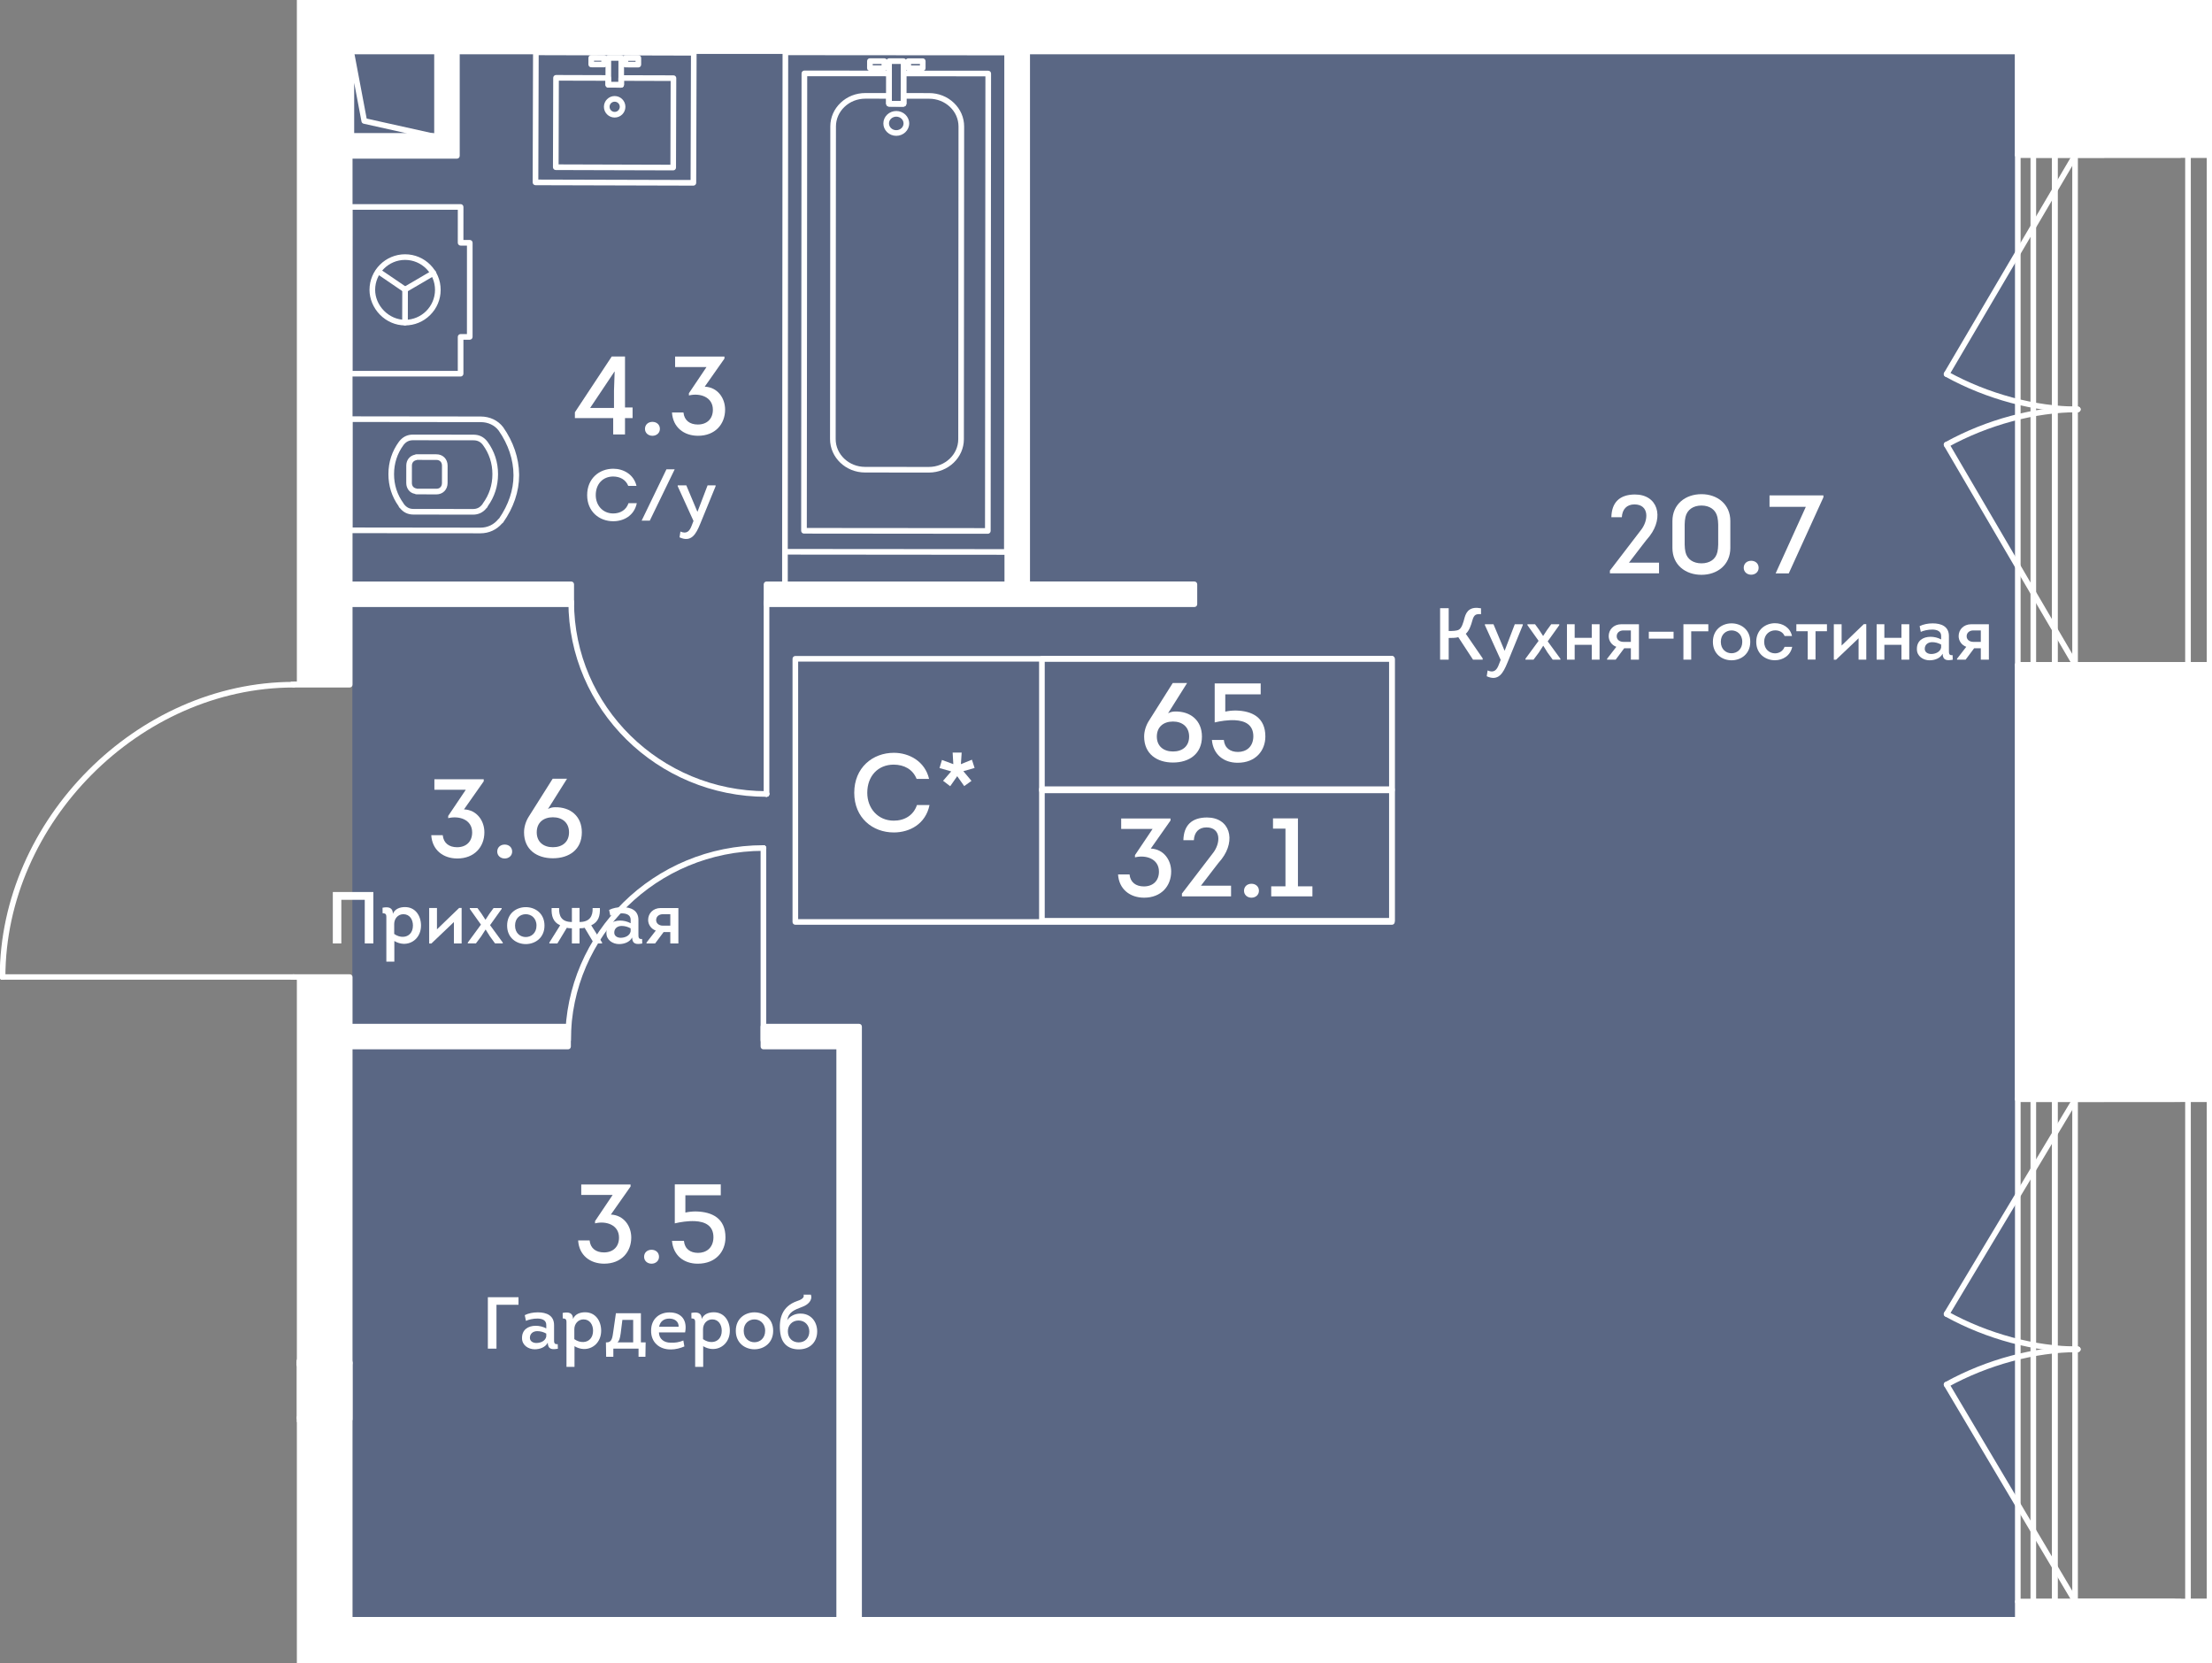 <?xml version="1.0" encoding="UTF-8"?><svg xmlns="http://www.w3.org/2000/svg" xmlns:xlink="http://www.w3.org/1999/xlink" viewBox="0 0 665.144 500"><rect x="0" y="0" width="665.144" height="500" fill="#808080" stroke="none"/><defs><clipPath id="clippath"><polygon points="89.263 0 89.263 204.914 0 204.914 0 294.509 89.263 294.509 89.263 500 665.144 500 665.144 0 89.263 0" fill="none"/></clipPath><clipPath id="clippath-1"><rect x="-1373.655" y="-718.497" width="2091.718" height="3618.991" fill="none"/></clipPath><clipPath id="clippath-2"><rect x="-1373.655" y="-718.497" width="2091.718" height="3618.991" fill="none"/></clipPath><clipPath id="clippath-3"><rect x="-1373.655" y="-718.497" width="2091.718" height="3618.991" fill="none"/></clipPath><clipPath id="clippath-5"><rect x="-1373.655" y="-718.497" width="2091.718" height="3618.991" fill="none"/></clipPath><clipPath id="clippath-6"><rect x="-1373.655" y="-718.497" width="2091.718" height="3618.991" fill="none"/></clipPath><clipPath id="clippath-7"><rect x="-1373.655" y="-718.497" width="2091.718" height="3618.991" fill="none"/></clipPath><clipPath id="clippath-8"><rect x="-1373.655" y="-718.497" width="2091.718" height="3618.991" fill="none"/></clipPath><clipPath id="clippath-9"><rect x="-1373.655" y="-718.497" width="2091.718" height="3618.991" fill="none"/></clipPath></defs><g id="Layer_1"><rect x="105.949" y="9.392" width="500.688" height="477.78" fill="#425788" opacity=".6"/></g><g id="_44"><g clip-path="url(#clippath)"><g clip-path="url(#clippath-1)"><g clip-path="url(#clippath-2)"><path d="m33.034,84.719c-.239,0-.419-.06-.598-.239s-.239-.359-.239-.598c0-.179.06-.419.239-.598.299-.299.897-.299,1.196,0,.179.179.239.419.239.598,0,.239-.06.419-.239.598s-.359.239-.598.239" fill="#fff"/><path d="m33.031,84.74c-.467,0-.849-.377-.849-.849V-2.567c0-.467.383-.849.849-.849s.849.383.849.849v86.458c0,.472-.383.849-.849.849" fill="#fff"/><path d="m33.031,84.74C-13.547,84.74-52.895,44.758-52.895-2.567c0-.467.377-.849.843-.849.472,0,.849.383.849.849,0,46.404,38.577,85.615,84.233,85.615.466,0,.849.377.849.843,0,.472-.383.849-.849.849" fill="#fff"/><path d="m.743,294.554c-.179,0-.419-.06-.598-.239-.12-.12-.239-.359-.239-.598,0-.179.12-.419.239-.598.359-.299.957-.299,1.256,0,.12.179.239.419.239.598,0,.239-.12.478-.239.598-.179.179-.418.239-.658.239" fill="#fff"/><path d="m88.29,294.574H.773c-.467,0-.849-.377-.849-.849,0-.466.383-.843.849-.843h87.516c.466,0,.849.377.849.843,0,.472-.383.849-.849.849" fill="#fff"/><path d="m.772,294.574c-.467,0-.849-.377-.849-.849,0-47.271,41.291-88.742,88.365-88.742.467,0,.849.383.849.849s-.383.843-.849.843c-46.165,0-86.667,40.681-86.667,87.05,0,.472-.383.849-.849.849" fill="#fff"/><path d="m57.733,413.58c-.467,0-.849-.377-.849-.849,0-46.404-38.415-85.609-83.886-85.609-.472,0-.849-.383-.849-.849s.377-.849.849-.849c46.386,0,85.585,39.982,85.585,87.307,0,.472-.383.849-.849.849" fill="#fff"/><path d="m229.536,255.804c-.18,0-.419-.119-.598-.299-.12-.119-.239-.359-.239-.598,0-.179.119-.418.239-.598.359-.299.897-.299,1.196,0,.179.18.299.419.299.598,0,.239-.12.478-.299.598-.119.179-.359.299-.598.299" fill="#fff"/><path d="m229.559,313.582c-.467,0-.849-.377-.849-.849v-57.802c0-.467.383-.849.849-.849s.849.383.849.849v57.802c0,.472-.383.849-.849.849" fill="#fff"/><path d="m170.814,313.582c-.467,0-.849-.377-.849-.849,0-32.339,26.736-58.651,59.596-58.651.467,0,.843.383.843.849s-.377.843-.843.843c-31.927,0-57.898,25.552-57.898,56.959,0,.472-.383.849-.849.849" fill="#fff"/><path d="m230.491,239.54c-.239,0-.419-.119-.598-.239-.179-.179-.239-.359-.239-.598s.06-.478.239-.598c.299-.359.897-.359,1.196,0,.179.12.239.359.239.598s-.06.419-.239.598c-.179.119-.359.239-.598.239" fill="#fff"/><path d="m230.491,239.531c-.467,0-.849-.377-.849-.849v-57.802c0-.467.383-.849.849-.849s.849.383.849.849v57.802c0,.472-.383.849-.849.849" fill="#fff"/><path d="m230.491,239.531c-32.848,0-59.572-26.312-59.572-58.651,0-.467.377-.849.843-.849s.849.383.849.849c0,31.407,25.965,56.959,57.88,56.959.466,0,.849.377.849.843,0,.472-.383.849-.849.849" fill="#fff"/></g><g clip-path="url(#clippath-3)"><path d="m202.433,51.214h-.006l-35.312-.102c-.467,0-.843-.383-.843-.849l.078-26.874c0-.227.096-.442.251-.598.161-.155.371-.245.598-.245h.006l15.709.048c.467,0,.849.383.843.849v1.202l2.189.006v-1.202c0-.467.383-.843.849-.843l15.715.042c.227,0,.443.09.598.245.162.161.245.377.245.604l-.078,26.874c0,.227-.09.442-.245.598-.161.162-.377.245-.598.245m-34.462-1.794l33.619.102.072-25.181-14.023-.042v1.208c0,.227-.096.443-.251.598-.162.155-.371.245-.598.245h-.006l-3.881-.012c-.467,0-.849-.383-.843-.849v-1.208l-14.017-.036-.072,25.175Z" fill="#fff"/><path d="m191.952,20.274h-.006l-3.881-.012c-.467,0-.843-.383-.843-.849l.006-1.985c0-.467.383-.843.849-.843l3.881.006c.227,0,.442.096.598.251.162.161.245.377.245.604l-.006,1.985c0,.221-.09.436-.245.598-.162.155-.377.245-.598.245m-3.032-1.704l2.189.006v-.287l-2.189-.006v.287Z" fill="#fff"/><path d="m181.662,20.241h-.006l-3.881-.012c-.467,0-.843-.383-.843-.849l.006-1.985c0-.227.09-.443.251-.598.162-.155.371-.245.598-.245l3.881.012c.467,0,.849.383.843.849l-.006,1.985c0,.221-.09.436-.245.598-.162.155-.377.245-.598.245m-3.032-1.704l2.189.006v-.287l-2.189-.006v.287Z" fill="#fff"/><path d="m184.833,35.332h-.018c-.861,0-1.669-.341-2.278-.951-.61-.616-.945-1.423-.939-2.284.006-.867.341-1.674.957-2.284.61-.604,1.411-.939,2.266-.939h.018c.861,0,1.674.341,2.284.957.604.61.939,1.423.933,2.284,0,.861-.341,1.674-.951,2.284-.61.598-1.417.933-2.272.933m-.006-4.76c-.407,0-.789.155-1.082.442-.287.287-.448.676-.448,1.082,0,.413.155.795.442,1.088.287.287.676.449,1.082.455h.006c.413,0,.795-.162,1.082-.443.287-.293.449-.676.455-1.088,0-.413-.162-.795-.443-1.088-.293-.287-.676-.448-1.088-.448h-.006Zm-2.38,1.525h.018-.018Z" fill="#fff"/><path d="m208.502,55.805h-.006l-47.481-.132c-.221,0-.436-.09-.598-.251-.155-.162-.245-.377-.245-.598l.114-39.091c0-.467.383-.843.849-.843l47.487.132c.221,0,.443.09.598.245.155.162.245.377.245.604l-.119,39.091c0,.467-.377.843-.843.843m-46.631-1.824l45.788.126.108-37.393-45.788-.126-.107,37.392Z" fill="#fff"/><path d="m186.79,26.353h-.006l-3.881-.012c-.467,0-.843-.383-.843-.849l.024-8.079c0-.227.09-.443.251-.604.161-.155.371-.245.598-.245l3.881.012c.467,0,.849.383.843.849l-.024,8.085c0,.221-.09.436-.245.598-.162.155-.377.245-.598.245m-3.032-1.704l2.189.006.018-6.386-2.189-.006-.018,6.386Z" fill="#fff"/><path d="m131.238,148.617h-.006l-5.992-.012c-.155,0-.431-.084-.562-.168-1.429-.227-2.524-1.555-2.518-3.247l.006-5.226c0-1.668,1.017-2.948,2.601-3.283.102-.054.269-.126.484-.126l5.998.012c.927,0,1.77.335,2.38.945.622.622.969,1.501.963,2.47l-.006,5.221c0,.957-.335,1.824-.945,2.446-.61.628-1.465.969-2.404.969m-5.687-1.632h.018-.018Zm-.149-.072l5.83.006h.006c.49,0,.897-.155,1.196-.454.299-.305.455-.748.46-1.262l.006-5.221c0-.526-.162-.969-.472-1.274-.293-.293-.7-.449-1.178-.449l-5.824-.012c-.048.024-.102.048-.162.06-.903.162-1.399.777-1.405,1.663l-.006,5.22c0,.885.496,1.495,1.327,1.645.054.012.143.042.221.078" fill="#fff"/><path d="m144.466,160.321h-.006l-39.354-.054c-.472,0-.849-.377-.849-.843l.042-33.422c0-.221.09-.443.251-.598.155-.161.371-.245.598-.245l39.354.048c2.817,0,5.262,1.178,6.811,3.229,3.062,4.377,4.706,9.221,4.784,14.065v.484c-.006,4.754-1.662,9.628-4.802,14.095-.084.12-.197.209-.323.275-1.651,1.914-3.947,2.966-6.506,2.966m-38.511-1.746l38.505.048h.006c2.135,0,4.048-.909,5.376-2.566.072-.084.15-.149.239-.203,2.829-4.108,4.317-8.551,4.323-12.869v-.149c-.006-4.598-1.549-9.233-4.461-13.401-1.208-1.597-3.163-2.53-5.34-2.536l-38.612-.048-.036,31.724Z" fill="#fff"/><path d="m142.2,154.708h-.012l-17.85-.024c-1.692,0-3.038-.646-4.102-1.973-.054-.036-.102-.072-.138-.108-.072-.072-.132-.155-.173-.251-.018-.042-.036-.108-.054-.179-2.051-2.858-3.08-6.106-3.074-9.652,0-3.606,1.076-6.889,3.187-9.771,1.1-1.423,2.47-2.105,4.204-2.105h.012l18.185.024c1.74,0,3.11.688,4.192,2.099,2.123,2.906,3.187,6.195,3.181,9.789-.006,3.552-1.046,6.799-3.104,9.652-.012.066-.036.138-.054.174-.036.084-.084.155-.143.221-.054.06-.114.108-.167.144-1.052,1.316-2.392,1.961-4.09,1.961m-20.768-3.211c.006.006.018.012.024.024.783,1.022,1.668,1.471,2.882,1.471l17.85.024h.012c1.214,0,2.093-.443,2.853-1.435.006-.012.012-.018.024-.03.024-.066.06-.138.114-.209,1.902-2.595,2.87-5.549,2.87-8.784.006-3.229-.951-6.183-2.84-8.773-.748-.981-1.627-1.423-2.841-1.423l-18.179-.024h-.012c-1.208,0-2.087.449-2.853,1.435-1.878,2.565-2.841,5.513-2.846,8.748-.006,3.241.951,6.195,2.84,8.784.036.048.072.114.102.191m-1.471.801c0,.006.006.012.012.018-.006-.006-.012-.012-.012-.018m1.058-1.071h0Z" fill="#fff"/><path d="m121.807,87.896c-.162,0-.329-.048-.478-.143l-7.995-5.448c-.389-.263-.49-.789-.227-1.172.263-.389.795-.49,1.178-.227l8.001,5.442c.389.263.484.795.221,1.178-.161.245-.43.371-.7.371" fill="#fff"/><path d="m121.787,97.826h0c-.472,0-.849-.377-.849-.849l.024-9.932c0-.467.377-.843.843-.843h.006c.466,0,.849.383.843.849l-.018,9.932c0,.467-.383.843-.849.843" fill="#fff"/><path d="m121.807,87.896c-.287,0-.574-.149-.73-.418-.239-.407-.102-.921.299-1.16l8.527-4.987c.395-.233.921-.102,1.154.299.239.407.102.921-.299,1.16l-8.521,4.987c-.138.084-.287.119-.43.119" fill="#fff"/><path d="m121.807,97.824h-.024c-2.822-.006-5.508-1.16-7.559-3.247-1.985-2.033-3.122-4.754-3.115-7.469.012-5.884,4.814-10.668,10.698-10.668h.024c5.896.012,10.686,4.82,10.674,10.716-.006,2.853-1.124,5.532-3.157,7.547-2.021,2.015-4.694,3.122-7.541,3.122m0-19.692c-4.957,0-8.988,4.024-9,8.982-.006,2.272.951,4.563,2.631,6.273,1.728,1.764,3.983,2.739,6.351,2.745h.018c4.957,0,8.988-4.024,9-8.982.012-4.957-4.019-9.006-8.982-9.018h-.018Z" fill="#fff"/><path d="m138.501,113.187l-33.398-.006c-.221,0-.436-.084-.598-.245-.162-.161-.245-.377-.245-.598l.006-50.13c0-.467.377-.843.843-.843h33.398c.227,0,.443.09.598.251.162.155.251.371.251.598l-.006,9.921h1.914c.221,0,.443.09.598.251.162.155.245.371.245.598l-.006,28.291c0,.467-.377.849-.843.849h-1.908v10.214c0,.227-.09.442-.251.598-.155.162-.371.251-.598.251m-32.549-1.698h31.706v-10.214c0-.467.377-.849.843-.849h1.908l.006-26.593h-1.908c-.227,0-.443-.09-.598-.251-.162-.155-.251-.371-.251-.598l.006-9.927h-31.706l-.006,48.431Z" fill="#fff"/><path d="m302.763,166.777h0l-66.73-.06c-.472,0-.849-.377-.849-.843l.132-150.138c0-.467.377-.843.843-.843l66.73.054c.227,0,.443.084.598.245.162.162.251.377.251.598l-.132,150.138c0,.227-.084.443-.245.598-.161.162-.377.251-.598.251m-65.881-1.752l65.032.054.126-148.44-65.032-.054-.126,148.44Z" fill="#fff"/><path d="m269.505,40.83c-1.07,0-2.063-.407-2.804-1.148-.694-.7-1.076-1.615-1.076-2.583,0-2.057,1.74-3.732,3.887-3.732,2.141.006,3.881,1.68,3.881,3.737-.006,2.057-1.746,3.726-3.887,3.726m0-5.765c-1.202,0-2.189.915-2.189,2.033,0,.514.209,1.011.586,1.387.418.419.987.652,1.603.652,1.202,0,2.189-.915,2.189-2.033,0-1.124-.981-2.039-2.189-2.039m3.038,2.039h.018-.018Z" fill="#fff"/><path d="m277.466,21.345h0l-4.354-.006c-.466,0-.843-.377-.843-.843v-2.111c0-.227.084-.442.245-.604.161-.155.377-.245.598-.245h4.354c.227,0,.442.09.604.251.155.155.245.371.245.598v2.111c0,.472-.383.849-.849.849m-3.504-1.698h2.655v-.412l-2.655-.006v.418Z" fill="#fff"/><path d="m265.93,21.336h0l-4.354-.006c-.227,0-.442-.084-.598-.245-.162-.161-.251-.377-.251-.598l.006-2.117c0-.472.377-.849.843-.849l4.354.006c.472,0,.849.383.849.849v2.111c0,.227-.09.442-.251.598-.155.162-.371.251-.598.251m-3.504-1.698h2.655v-.412l-2.655-.006v.418Z" fill="#fff"/><path d="m279.302,142.059h-.006l-19.178-.018c-5.813-.006-10.531-4.515-10.525-10.052l.078-93.986c0-2.691,1.106-5.221,3.11-7.116,1.985-1.884,4.616-2.918,7.421-2.918h.012l7.122.006c.467,0,.849.377.849.849v1.507h2.655l.006-1.507c0-.472.377-.849.843-.849l7.708.006c2.804.006,5.442,1.046,7.427,2.936,1.997,1.902,3.092,4.425,3.092,7.122l-.078,93.987c-.006,5.537-4.73,10.034-10.537,10.034m-28.016-10.07c0,4.605,3.959,8.354,8.832,8.36l19.178.018h.006c4.874,0,8.838-3.743,8.844-8.342l.078-93.987c0-2.224-.909-4.317-2.565-5.896-1.668-1.585-3.893-2.464-6.261-2.464l-6.859-.006-.006,1.513c0,.221-.09.436-.245.598-.162.162-.377.245-.598.245l-4.353-.006c-.472,0-.849-.377-.849-.843v-1.513l-6.273-.006h-.012c-2.368,0-4.587.873-6.255,2.458-1.662,1.573-2.577,3.666-2.577,5.884l-.084,93.986Z" fill="#fff"/><path d="m297.043,160.458h0l-55.285-.054c-.472,0-.849-.377-.849-.843l.12-137.502c0-.227.09-.443.251-.598.155-.161.371-.251.598-.251l25.462.024c.472,0,.849.383.849.849l-.006,8.246,2.655.006.012-8.252c0-.467.377-.843.843-.843l25.468.018c.227,0,.443.09.598.251.162.155.251.371.251.598l-.119,137.502c0,.221-.09.443-.251.598-.155.162-.371.251-.598.251m-54.435-1.746l53.586.048.119-135.81-23.77-.018-.012,8.252c0,.221-.084.443-.245.598-.155.162-.377.245-.598.245l-4.353-.006c-.467,0-.843-.377-.843-.843l.006-8.252-23.77-.018-.119,135.804Z" fill="#fff"/><path d="m271.685,32.028h0l-4.348-.006c-.227,0-.442-.084-.598-.245-.162-.161-.251-.377-.251-.598l.012-12.803c0-.467.383-.849.849-.849l4.347.006c.227,0,.443.09.598.245.162.162.251.377.251.598l-.012,12.803c0,.466-.377.849-.849.849m-3.498-1.698h2.655l.006-11.105h-2.655l-.006,11.105Z" fill="#fff"/><path d="m236.033,179.697c-.467,0-.849-.377-.849-.849v-12.976c0-.467.383-.849.849-.849s.849.383.849.849v12.976c0,.472-.383.849-.849.849" fill="#fff"/></g><g clip-path="url(#clippath-5)"><path d="m130.184,41.795h-24.53c-.466,0-.843-.377-.843-.843V15.843c0-.436.329-.801.765-.843.425-.066.831.251.915.688l3.767,19.961,20.11,4.473c.425.096.706.49.658.921-.048.43-.413.753-.843.753m-23.68-1.692h15.96l-13.12-2.918c-.329-.072-.586-.335-.646-.67l-2.195-11.613v15.201Z" fill="#fff"/><path d="m664.458,200.714h-57.706c-.467,0-.849-.383-.849-.849V46.575c0-.467.383-.849.849-.849h57.706c.467,0,.849.383.849.849v153.289c0,.467-.383.849-.849.849m-56.863-1.698h56.014V47.418h-56.014v151.597Z" fill="#fff"/><path d="m623.974,200.714h-6.099c-.472,0-.849-.383-.849-.849V46.575c0-.467.377-.849.849-.849h6.099c.467,0,.843.383.843.849v153.289c0,.467-.377.849-.843.849m-5.256-1.698h4.407V47.418h-4.407v151.597Z" fill="#fff"/><path d="m617.875,200.714h-6.464c-.466,0-.843-.383-.843-.849V46.575c0-.467.377-.849.843-.849h6.464c.467,0,.843.383.843.849v153.289c0,.467-.377.849-.843.849m-5.615-1.698h4.766V47.418h-4.766v151.597Z" fill="#fff"/><path d="m664.458,200.714h-6.53c-.467,0-.849-.383-.849-.849V46.575c0-.467.383-.849.849-.849h6.53c.467,0,.849.383.849.849v153.289c0,.467-.383.849-.849.849m-5.687-1.698h4.838V47.418h-4.838v151.597Z" fill="#fff"/><path d="m655.589,47.421h-31.616c-.467,0-.849-.377-.849-.849,0-.466.383-.843.849-.843h31.616c.466,0,.849.377.849.843,0,.472-.383.849-.849.849" fill="#fff"/><path d="m655.589,200.711h-31.616c-.467,0-.849-.377-.849-.849,0-.466.383-.843.849-.843h31.616c.466,0,.849.377.849.843,0,.472-.383.849-.849.849" fill="#fff"/><path d="m664.458,482.344h-57.706c-.467,0-.849-.383-.849-.849v-151.077c0-.467.383-.849.849-.849h57.706c.467,0,.849.383.849.849v151.077c0,.467-.383.849-.849.849m-56.863-1.692h56.014v-149.384h-56.014v149.384Z" fill="#fff"/><path d="m623.974,482.344h-6.099c-.472,0-.849-.383-.849-.849v-151.077c0-.467.377-.849.849-.849h6.099c.467,0,.843.383.843.849v151.077c0,.467-.377.849-.843.849m-5.256-1.692h4.407v-149.384h-4.407v149.384Z" fill="#fff"/><path d="m617.875,482.344h-6.464c-.466,0-.843-.383-.843-.849v-151.077c0-.467.377-.849.843-.849h6.464c.467,0,.843.383.843.849v151.077c0,.467-.377.849-.843.849m-5.615-1.692h4.766v-149.384h-4.766v149.384Z" fill="#fff"/><path d="m664.458,482.344h-6.53c-.467,0-.849-.383-.849-.849v-151.077c0-.467.383-.849.849-.849h6.53c.467,0,.849.383.849.849v151.077c0,.467-.383.849-.849.849m-5.687-1.692h4.838v-149.384h-4.838v149.384Z" fill="#fff"/><path d="m655.589,331.265h-31.616c-.467,0-.849-.377-.849-.849,0-.466.383-.843.849-.843h31.616c.466,0,.849.377.849.843,0,.472-.383.849-.849.849" fill="#fff"/><path d="m655.589,482.343h-31.616c-.467,0-.849-.377-.849-.849,0-.466.383-.843.849-.843h31.616c.466,0,.849.377.849.843,0,.472-.383.849-.849.849" fill="#fff"/><path d="m632.586,615.2h-25.833c-.467,0-.849-.377-.849-.843v-127.426c0-.467.383-.849.849-.849h25.833c.467,0,.843.383.843.849v127.426c0,.467-.377.843-.843.843m-24.99-1.692h24.141v-125.728h-24.141v125.728Z" fill="#fff"/><path d="m632.586,331.267h-25.833c-.467,0-.849-.383-.849-.849v-130.554c0-.467.383-.849.849-.849h25.833c.467,0,.843.383.843.849v130.554c0,.467-.377.849-.843.849m-24.99-1.698h24.141v-128.862h-24.141v128.862Z" fill="#fff"/><path d="m632.586,47.418h-25.833c-.467,0-.849-.377-.849-.843V-85.199c0-.472.383-.849.849-.849h25.833c.467,0,.843.377.843.849V46.575c0,.467-.377.843-.843.843m-24.99-1.692h24.141V-84.355h-24.141V45.726Z" fill="#fff"/><path d="m606.75,500.324c-.239,0-.419-.06-.598-.239s-.239-.359-.239-.598.06-.419.239-.598c.299-.299.897-.299,1.196,0,.179.179.239.359.239.598s-.06.419-.239.598-.359.239-.598.239" fill="#fff"/><path d="m653.752,331.265h-29.78c-.467,0-.849-.377-.849-.849,0-.466.383-.843.849-.843h29.78c.466,0,.849.377.849.843,0,.472-.383.849-.849.849" fill="#fff"/><path d="m653.752,482.343h-29.78c-.467,0-.849-.377-.849-.849,0-.466.383-.843.849-.843h29.78c.466,0,.849.377.849.843,0,.472-.383.849-.849.849" fill="#fff"/><path d="m624.798,123.913c-13.006,0-27.538-3.905-39.874-10.71-.413-.227-.562-.742-.335-1.148.227-.419.748-.568,1.154-.335,12.091,6.674,26.329,10.501,39.055,10.501.466,0,.849.377.849.843,0,.472-.383.849-.849.849" fill="#fff"/><path d="m585.333,113.307c-.144,0-.293-.036-.431-.119-.401-.233-.538-.753-.299-1.154l38.75-65.887c.233-.407.759-.544,1.16-.305.401.239.538.759.299,1.16l-38.75,65.887c-.155.269-.443.418-.729.418" fill="#fff"/><path d="m585.333,134.518c-.299,0-.586-.155-.742-.436-.227-.413-.078-.927.335-1.154,12.331-6.805,26.868-10.71,39.874-10.71.467,0,.843.383.843.849s-.377.849-.843.849c-12.731,0-26.963,3.827-39.061,10.495-.126.078-.269.107-.407.107" fill="#fff"/><path d="m624.083,200.711c-.287,0-.574-.149-.736-.418l-38.75-66.192c-.233-.407-.096-.927.305-1.16.407-.239.921-.102,1.16.299l38.75,66.198c.239.401.102.921-.299,1.154-.138.084-.287.119-.43.119" fill="#fff"/><path d="m624.798,406.464c-13.006,0-27.538-3.905-39.874-10.71-.413-.227-.562-.742-.335-1.148.227-.419.748-.574,1.154-.335,12.091,6.674,26.329,10.501,39.055,10.501.466,0,.849.377.849.843,0,.472-.383.849-.849.849" fill="#fff"/><path d="m585.333,395.859c-.15,0-.299-.036-.437-.119-.401-.245-.532-.759-.293-1.16l38.75-64.595c.245-.407.772-.532,1.166-.293.401.245.532.759.293,1.16l-38.75,64.595c-.162.269-.443.412-.729.412" fill="#fff"/><path d="m585.333,417.069c-.299,0-.586-.155-.742-.436-.227-.413-.078-.927.335-1.154,12.331-6.805,26.868-10.71,39.874-10.71.467,0,.843.383.843.849s-.377.849-.843.849c-12.731,0-26.963,3.827-39.061,10.495-.126.078-.269.107-.407.107" fill="#fff"/><path d="m624.083,482.343c-.287,0-.568-.143-.73-.412l-38.75-65.277c-.239-.401-.108-.921.299-1.16.389-.239.915-.114,1.16.299l38.75,65.271c.239.407.108.921-.299,1.16-.132.084-.281.119-.43.119" fill="#fff"/></g><polygon points="105.154 486.93 105.154 409.46 88.291 409.46 88.291 503.793 105.154 503.793 607.109 503.793 607.109 486.93 105.154 486.93" fill="#fff"/><rect x="104.157" y="308.622" width="66.652" height="5.98" fill="#fff"/><polygon points="258.324 492.382 252.344 492.382 252.344 314.599 229.56 314.599 229.56 308.618 258.324 308.618 258.324 492.382" fill="#fff"/><rect x="230.489" y="175.652" width="128.664" height="5.98" fill="#fff"/><rect x="100.97" y="175.652" width="70.79" height="5.98" fill="#fff"/><rect x="302.894" y="8.8" width="5.98" height="169.848" fill="#fff"/><rect x="301.065" y="-195.092" width="5.98" height="199.335" fill="#fff"/><polygon points="137.39 46.851 101.882 46.851 101.882 40.871 131.41 40.871 131.41 -28.03 102.162 -28.03 102.162 -34.01 137.39 -34.01 137.39 46.851" fill="#fff"/><rect x="204.728" y="-1.39" width="102.526" height="16.756" fill="#fff"/><g clip-path="url(#clippath-6)"><path d="m170.816,315.445h-66.658c-.467,0-.843-.377-.843-.843v-5.98c0-.472.377-.849.843-.849h66.658c.467,0,.843.377.843.849v5.98c0,.466-.377.843-.843.843m-65.809-1.692h64.96v-4.288h-64.96v4.288Z" fill="#fff"/><path d="m607.111,504.638H88.287c-.466,0-.843-.377-.843-.843v-94.334c0-.467.377-.849.843-.849h16.869c.467,0,.843.383.843.849v76.621h145.497v-170.637h-21.94c-.467,0-.843-.377-.843-.849v-5.98c0-.467.377-.843.843-.843h28.763c.472,0,.849.377.849.843v177.466h347.942c.467,0,.843.383.843.849v16.863c0,.466-.377.843-.843.843m-517.975-1.692h517.126v-15.171h-347.942c-.467,0-.843-.377-.843-.843v-177.466h-27.071v4.287h21.934c.472,0,.849.377.849.843v172.335c0,.467-.377.843-.849.843H105.157c-.466,0-.849-.377-.849-.843v-76.627h-15.171v92.641Z" fill="#fff"/><path d="m171.761,182.481h-70.79c-.466,0-.843-.377-.843-.843v-5.98c0-.467.377-.849.843-.849h70.79c.472,0,.849.383.849.849v5.98c0,.467-.377.843-.849.843m-69.941-1.692h69.098v-4.288h-69.098v4.288Z" fill="#fff"/><path d="m359.159,182.482h-128.67c-.466,0-.843-.377-.843-.843v-5.98c0-.472.377-.849.843-.849h71.556V16.216h-97.317c-.467,0-.843-.377-.843-.849V-1.389c0-.467.377-.849.843-.849h95.493v-164.077h-76.615c-.472,0-.849-.383-.849-.849v-5.98c0-.467.377-.849.849-.849h76.615v-21.097c0-.472.383-.849.849-.849h5.98c.467,0,.843.377.843.849V-1.862c.126.137.209.293.209.472V7.951h.766c.467,0,.849.383.849.849v166.009h49.442c.466,0,.843.377.843.849v5.98c0,.466-.377.843-.843.843m-127.821-1.692h126.972v-4.287h-49.442c-.467,0-.843-.377-.843-.843V9.644h-.771c-.467,0-.843-.377-.843-.843V-.923c-.126-.132-.209-.293-.209-.467v-192.858h-4.288v21.103c0,.467-.377.849-.843.849h-76.621v4.282h76.621c.467,0,.843.383.843.849V-1.389c0,.467-.377.843-.843.843h-95.493v15.069h97.311c.467,0,.849.377.849.843v160.292c0,.466-.383.843-.849.843h-71.55v4.287Z" fill="#fff"/><path d="m137.388,47.697h-35.509c-.466,0-.843-.377-.843-.843v-5.98c0-.472.377-.849.843-.849h28.686V-27.184h-25.301v13.67c0,.466-.383.849-.849.849h-5.98c-.467,0-.843-.383-.843-.849v-159.628c0-.473.377-.849.843-.849h65.965c.472,0,.849.377.849.849v5.98c0,.466-.377.843-.849.843h-59.135V-34.856h32.124c.472,0,.849.377.849.843V46.853c0,.466-.377.843-.849.843m-34.66-1.692h33.816V-33.164h-32.13c-.467,0-.843-.383-.843-.849v-133.149c0-.473.377-.849.843-.849h59.142v-4.287h-64.272V-14.357h4.288v-13.676c0-.467.377-.843.843-.843h26.993c.472,0,.849.377.849.843V40.873c0,.466-.377.843-.849.843h-28.68v4.287Z" fill="#fff"/></g><g clip-path="url(#clippath-7)"><rect x="57.735" y="409.79" width="47.421" height="16.863" fill="#fff"/><path d="m105.156,427.496h-47.421c-.467,0-.849-.377-.849-.843v-16.863c0-.472.383-.849.849-.849h47.421c.466,0,.843.377.843.849v16.863c0,.467-.377.843-.843.843m-46.578-1.692h45.728v-15.171h-45.728v15.171Z" fill="#fff"/><rect x="88.293" y="-1.39" width="16.863" height="207.222" fill="#fff"/><path d="m105.156,206.676h-16.863c-.472,0-.849-.377-.849-.843V-1.39c0-.467.377-.849.849-.849h16.863c.466,0,.843.383.843.849v207.222c0,.467-.377.843-.843.843m-16.02-1.692h15.171V-.547h-15.171v205.53Z" fill="#fff"/><rect x="88.293" y="293.731" width="16.863" height="116.058" fill="#fff"/><path d="m105.156,410.633h-16.863c-.472,0-.849-.377-.849-.843v-116.064c0-.466.377-.843.849-.843h16.863c.466,0,.843.377.843.843v116.064c0,.466-.377.843-.843.843m-16.02-1.692h15.171v-114.366h-15.171v114.366Z" fill="#fff"/><rect x="606.752" y="481.495" width="57.706" height="132.856" fill="#fff"/><path d="m664.458,615.2h-57.706c-.467,0-.849-.377-.849-.843v-132.862c0-.467.383-.843.849-.843h57.706c.467,0,.849.377.849.843v132.862c0,.467-.383.843-.849.843m-56.863-1.692h56.014v-131.164h-56.014v131.164Z" fill="#fff"/><rect x="606.752" y="199.864" width="57.706" height="130.554" fill="#fff"/><path d="m664.458,331.267h-57.706c-.467,0-.849-.383-.849-.849v-130.554c0-.467.383-.849.849-.849h57.706c.467,0,.849.383.849.849v130.554c0,.467-.383.849-.849.849m-56.863-1.698h56.014v-128.862h-56.014v128.862Z" fill="#fff"/><rect x="606.752" y="-85.199" width="57.706" height="131.774" fill="#fff"/><path d="m664.458,47.418h-57.706c-.467,0-.849-.377-.849-.843V-85.199c0-.472.383-.849.849-.849h57.706c.467,0,.849.377.849.849V46.575c0,.467-.383.843-.849.843m-56.863-1.692h56.014V-84.355h-56.014V45.726Z" fill="#fff"/><rect x="307.254" y="-1.39" width="299.493" height="16.863" fill="#fff"/><path d="m606.752,16.317h-299.498c-.467,0-.843-.377-.843-.843V-1.39c0-.467.377-.849.843-.849h299.498c.467,0,.843.383.843.849V15.474c0,.467-.377.843-.843.843m-298.649-1.692h297.8V-.547h-297.8v15.171Z" fill="#fff"/><rect x="103.757" y="-1.39" width="100.971" height="16.863" fill="#fff"/><path d="m204.728,16.317h-100.971c-.467,0-.849-.377-.849-.843V-1.39c0-.467.383-.849.849-.849h100.971c.467,0,.849.383.849.849V15.474c0,.467-.383.843-.849.843m-100.122-1.692h99.279V-.547h-99.279v15.171Z" fill="#fff"/></g><g clip-path="url(#clippath-8)"><path d="m177.291,372.885c.233,2.374,1.907,3.612,4.323,3.612,2.709,0,4.521-1.668,4.521-4.449,0-3.917-3.989-5.089-7.206-4.288v-.67l5.292-7.87h-9.442v-3.151h14.836v.61l-5.932,8.438c3.893.167,6.135,3.444,6.135,6.895,0,4.353-2.984,7.87-8.145,7.87-4.282,0-7.564-2.577-7.828-6.997h3.445Z" fill="#fff"/><path d="m193.677,377.808c0-1.31,1.005-2.111,2.243-2.111s2.243.801,2.243,2.111c0,1.238-1.005,2.075-2.243,2.075s-2.243-.837-2.243-2.075" fill="#fff"/><path d="m206.093,364.511c1.034-.233,2.075-.335,3.145-.335,4.928.102,8.91,2.081,8.91,7.804,0,4.222-2.882,7.905-8.342,7.905-4.216,0-7.367-2.518-7.738-6.865h3.588c.233,2.446,1.944,3.612,4.252,3.612,2.344,0,4.521-1.369,4.622-4.551.066-3.654-2.511-4.826-5.531-4.987-2.105-.102-4.383.263-6.088.664v-11.721h13.826v3.283h-10.644v5.191Z" fill="#fff"/><path d="m133.133,251.077c.233,2.374,1.907,3.612,4.317,3.612,2.715,0,4.527-1.668,4.527-4.449,0-3.917-3.989-5.089-7.206-4.288v-.67l5.292-7.87h-9.442v-3.151h14.836v.61l-5.932,8.438c3.887.167,6.13,3.444,6.13,6.895,0,4.353-2.978,7.87-8.139,7.87-4.282,0-7.565-2.577-7.834-6.997h3.45Z" fill="#fff"/><path d="m149.52,255.999c0-1.31,1.005-2.111,2.243-2.111s2.243.801,2.243,2.111c0,1.238-1.005,2.075-2.243,2.075s-2.243-.837-2.243-2.075" fill="#fff"/><path d="m170.502,234.1l-5.729,9.107c.676-.371,1.375-.538,2.111-.538,4.622-.096,8.073,2.679,8.073,7.535,0,5.227-3.851,7.804-8.707,7.804-4.82,0-8.671-2.577-8.671-7.804,0-1.704.598-3.48,1.507-4.856l7.098-11.248h4.318Zm.604,16.104c0-2.912-2.045-4.521-4.856-4.521-2.846,0-4.856,1.609-4.856,4.521s2.045,4.485,4.856,4.485c2.846,0,4.856-1.573,4.856-4.485" fill="#fff"/><path d="m487.678,155.485h-3.145c.102-4.455,2.475-6.799,7.062-6.835,6.901,0,8.844,6.733,4.455,12.492-1.238,1.411-2.745,3.516-6.231,8.007h9.048v3.211h-14.77v-.837l9.209-12.02c2.512-3.05,2.643-7.87-1.842-7.87-2.278,0-3.654,1.441-3.785,3.851" fill="#fff"/><path d="m520.308,156.622v8.103c0,5.059-3.887,8.073-8.677,8.073-4.856,0-8.737-3.014-8.737-8.073v-8.103c0-5.023,3.881-8.067,8.737-8.067,4.79,0,8.677,3.044,8.677,8.067m-3.887,9.311c.131-.67.239-1.405.239-2.212v-6.058c0-.807-.108-1.543-.239-2.212-.502-2.278-2.374-3.48-4.79-3.48-2.41,0-4.317,1.202-4.82,3.48-.132.67-.233,1.405-.233,2.212v6.058c0,.807.102,1.543.233,2.212.502,2.243,2.41,3.415,4.82,3.415,2.416,0,4.288-1.172,4.79-3.415" fill="#fff"/><path d="m524.334,170.689c0-1.31,1.005-2.111,2.243-2.111s2.243.801,2.243,2.111c0,1.238-1.005,2.075-2.243,2.075s-2.243-.837-2.243-2.075" fill="#fff"/><polygon points="548.297 149.491 537.88 172.364 533.933 172.364 543.005 152.367 532.091 152.367 532.091 148.923 548.297 148.923 548.297 149.491" fill="#fff"/><path d="m187.938,130.601h-3.552v-4.921h-11.517v-1.74l11.087-16.78h3.982v15.338h2.278v3.181h-2.278v4.921Zm-3.181-18.885l-7.301,10.913h7.17v-5.185l.197-5.729h-.066Z" fill="#fff"/><path d="m193.943,128.929c0-1.31,1.005-2.111,2.243-2.111s2.243.801,2.243,2.111c0,1.238-1.005,2.075-2.243,2.075s-2.243-.837-2.243-2.075" fill="#fff"/><path d="m205.517,124.006c.233,2.374,1.907,3.612,4.317,3.612,2.715,0,4.527-1.668,4.527-4.449,0-3.917-3.989-5.089-7.206-4.288v-.67l5.292-7.87h-9.442v-3.151h14.836v.61l-5.932,8.438c3.887.167,6.13,3.444,6.13,6.895,0,4.353-2.978,7.87-8.139,7.87-4.282,0-7.564-2.577-7.834-6.997h3.451Z" fill="#fff"/><path d="m184.415,140.906c3.026,0,6.159,1.68,6.979,5.167h-2.476c-.771-1.925-2.494-2.804-4.521-2.829-3.163,0-5.256,2.296-5.256,5.591,0,3.068,2.093,5.519,5.256,5.519,2.117,0,3.905-1.041,4.593-3.092h2.494c-.777,3.773-3.953,5.43-7.086,5.43-4.198,0-7.84-2.894-7.84-7.858,0-4.993,3.642-7.929,7.858-7.929" fill="#fff"/><polygon points="200.401 141.082 202.877 141.082 195.39 156.516 192.938 156.516 200.401 141.082" fill="#fff"/><path d="m210.565,157.445c-1.28,3.158-2.715,5.699-6.231,4.084l.269-1.74c1.896.837,2.781-.114,3.421-1.878l.508-1.304-4.748-10.447v-.263h2.583l3.319,7.906h.06l3.026-7.906h2.41v.263l-4.616,11.284Z" fill="#fff"/><polygon points="149.289 392.236 149.289 405.421 146.7 405.421 146.7 389.963 155.909 389.963 155.909 392.236 149.289 392.236" fill="#fff"/><path d="m160.794,405.617c-1.938,0-3.821-1.238-3.821-3.313-.06-2.536,1.794-3.756,4.132-3.756,1.041,0,2.212.269,3.158.795v-1.058c0-2.805-4.79-1.878-6.112-1.214l-.359-1.722c1.088-.556,2.518-.837,3.929-.837,2.589,0,4.886.903,4.886,3.839v4.198c0,.993-.048,1.633,1.1,1.525l.048,1.369c-1.68.287-2.984.287-3.05-1.812-.706,1.411-2.404,1.985-3.911,1.985m3.469-4.724c-.795-.466-1.812-.748-2.763-.729-1.166.024-2.159.706-2.159,2.009,0,1.058.969,1.549,1.944,1.549,1.256,0,2.739-.598,2.978-1.95v-.879Z" fill="#fff"/><path d="m175.948,394.49c3.133,0,4.82,2.625,4.82,5.543,0,3.421-2.476,5.627-5.328,5.496-.879-.042-1.812-.311-2.691-.843v6.207h-2.41v-12.719c0-1.232.114-1.83-1.124-1.83l-.024-1.657c1.77-.353,3.115-.066,3.115,1.812.616-1.483,2.117-2.009,3.642-2.009m-3.247,8.079c.885.622,1.86.909,2.721.861,1.615-.066,2.912-1.232,2.912-3.397,0-1.77-.951-3.403-2.87-3.403-1.651,0-2.763,1.369-2.763,2.954v2.984Z" fill="#fff"/><path d="m182.268,407.872l-.066-4.33h.263c1.573,0,1.698-1.525,1.968-3.397l.771-5.37h7.511v8.767h1.429l-.066,4.33h-2.069v-2.452h-7.577v2.452h-2.165Zm8.127-11.087h-3.247l-.508,4.043c-.245,1.609-.419,2.272-.993,2.715h4.748v-6.757Z" fill="#fff"/><path d="m206.013,400.542h-7.87c0,1.938,1.525,3.086,3.469,3.086,1.327.066,2.607-.108,3.869-.658l.311,1.788c-1.244.55-2.679.903-4.019.903-3.516.066-6.1-2.183-5.986-5.783.06-3.558,2.625-5.346,5.519-5.346,3.731,0,5.412,2.475,4.706,6.01m-7.822-1.704h5.872c.066-1.615-1.262-2.452-2.781-2.452-1.591,0-2.757.777-3.092,2.452" fill="#fff"/><path d="m214.648,394.49c3.133,0,4.814,2.625,4.814,5.543,0,3.421-2.47,5.627-5.322,5.496-.879-.042-1.812-.311-2.691-.843v6.207h-2.416v-12.719c0-1.232.114-1.83-1.118-1.83l-.024-1.657c1.764-.353,3.115-.066,3.115,1.812.616-1.483,2.117-2.009,3.642-2.009m-3.247,8.079c.879.622,1.86.909,2.715.861,1.615-.066,2.912-1.232,2.912-3.397,0-1.77-.945-3.403-2.864-3.403-1.656,0-2.763,1.369-2.763,2.954v2.984Z" fill="#fff"/><path d="m226.858,405.615c-2.804,0-5.603-1.854-5.603-5.561,0-3.666,2.739-5.501,5.519-5.543,2.846-.042,5.717,1.812,5.717,5.543,0,3.708-2.829,5.561-5.633,5.561m.048-2.117c1.591-.018,3.175-1.172,3.175-3.444,0-2.32-1.674-3.468-3.307-3.421-1.591.042-3.14,1.166-3.14,3.421,0,2.32,1.639,3.469,3.271,3.444" fill="#fff"/><path d="m245.723,400.252c0,2.978-1.926,5.388-5.543,5.388-3.492,0-5.191-2.165-5.543-4.838-.58-4.371.55-8.103,5.011-9.67.867-.287,2.404-.861,1.968-1.944h2.207c.598,1.722-.927,3.026-2.404,3.6-2.631,1.016-4.264,1.567-4.706,4.108.64-1.13,2.231-1.991,3.803-2.009,3.331-.114,5.208,2.47,5.208,5.364m-5.567,3.289c1.967,0,3.223-1.411,3.199-3.313-.018-1.83-1.304-3.265-3.241-3.265-1.943,0-3.229,1.477-3.205,3.265,0,2.075,1.435,3.313,3.247,3.313" fill="#fff"/><polygon points="112.265 268.152 112.265 283.611 109.682 283.611 109.682 270.497 102.637 270.497 102.637 283.611 100.078 283.611 100.078 268.152 112.265 268.152" fill="#fff"/><path d="m121.784,272.682c3.133,0,4.814,2.625,4.814,5.543,0,3.421-2.47,5.627-5.322,5.496-.879-.042-1.812-.311-2.697-.843v6.207h-2.404v-12.719c0-1.232.114-1.83-1.124-1.83l-.024-1.657c1.764-.353,3.115-.066,3.115,1.812.616-1.483,2.117-2.009,3.642-2.009m-3.247,8.079c.885.622,1.86.909,2.721.861,1.609-.066,2.912-1.232,2.912-3.397,0-1.77-.951-3.403-2.87-3.403-1.656,0-2.763,1.369-2.763,2.954v2.984Z" fill="#fff"/><polygon points="129.714 283.633 129.051 283.633 129.051 272.965 131.395 272.965 131.395 279.37 138.062 272.941 138.81 272.941 138.81 283.609 136.49 283.609 136.49 277.181 129.714 283.633" fill="#fff"/><polygon points="145.989 279.458 144.686 281.491 143.101 283.608 140.667 283.608 140.667 283.345 144.62 277.957 141.265 273.233 141.265 272.97 143.562 272.97 144.775 274.644 145.948 276.456 146.013 276.456 147.161 274.692 148.417 272.97 150.845 272.97 150.845 273.233 147.359 278.113 151.18 283.345 151.18 283.608 148.86 283.608 147.293 281.449 146.055 279.458 145.989 279.458" fill="#fff"/><path d="m158.1,283.805c-2.804,0-5.609-1.854-5.609-5.561,0-3.666,2.739-5.501,5.519-5.543,2.846-.042,5.717,1.812,5.717,5.543,0,3.708-2.829,5.561-5.627,5.561m.042-2.117c1.591-.018,3.181-1.172,3.181-3.444,0-2.32-1.68-3.468-3.313-3.421-1.591.042-3.134,1.166-3.134,3.421,0,2.32,1.633,3.469,3.265,3.444" fill="#fff"/><path d="m178.196,272.967h2.189c.107,2.272-.401,4.216-2.607,5.191l3.265,5.185v.269h-2.428l-2.822-4.706c-.353.09-.753.155-1.525.155v4.551h-2.302v-4.551c-.813,0-1.166-.066-1.519-.155l-2.846,4.706h-2.41v-.269l3.247-5.185c-2.189-.975-2.673-2.918-2.565-5.191h2.254c-.108,2.428.753,4.198,3.839,4.198v-4.222h2.302v4.222c3.044,0,4.042-1.77,3.929-4.198" fill="#fff"/><path d="m186.165,283.808c-1.944,0-3.821-1.238-3.821-3.313-.066-2.536,1.794-3.756,4.132-3.756,1.041,0,2.207.269,3.158.795v-1.058c0-2.805-4.79-1.878-6.117-1.214l-.353-1.722c1.082-.556,2.518-.837,3.929-.837,2.583,0,4.88.903,4.88,3.839v4.198c0,.993-.042,1.633,1.106,1.525l.042,1.369c-1.674.287-2.978.287-3.044-1.812-.706,1.411-2.41,1.985-3.911,1.985m3.469-4.724c-.795-.466-1.812-.748-2.763-.729-1.166.024-2.165.706-2.165,2.009,0,1.058.975,1.549,1.943,1.549,1.262,0,2.739-.598,2.984-1.95v-.879Z" fill="#fff"/><path d="m197.189,279.75c-1.327-.467-2.296-1.746-2.296-3.205,0-1.943,1.453-3.558,3.755-3.576h5.34v10.644h-2.428v-3.426h-2.009l-2.559,3.426h-2.583v-.269l2.781-3.594Zm4.371-1.483v-3.444h-2.231c-1.214,0-2.027.73-2.027,1.764,0,.993.837,1.68,2.027,1.68h2.231Z" fill="#fff"/><path d="m435.619,189.689c1.172,0,2.338-.024,3.026-.377.903-.484,1.345-2.051,1.764-3.666.556-1.985,1.746-3.379,4.928-2.781v1.764c-1.549-.108-2.099.179-2.566,1.77-.46,1.674-.969,3.175-2.009,4.126l5.077,7.397v.377h-2.912l-4.419-6.757c-.658.245-2.141.245-2.888.245v6.512h-2.583v-15.458h2.583v6.847Z" fill="#fff"/><path d="m453.284,199.205c-1.28,3.158-2.715,5.699-6.231,4.084l.269-1.74c1.902.837,2.781-.114,3.421-1.878l.508-1.304-4.748-10.447v-.263h2.583l3.313,7.906h.066l3.026-7.906h2.41v.263l-4.616,11.284Z" fill="#fff"/><polygon points="464.02 194.148 462.717 196.181 461.132 198.298 458.698 198.298 458.698 198.035 462.651 192.647 459.296 187.923 459.296 187.66 461.592 187.66 462.806 189.334 463.978 191.146 464.044 191.146 465.192 189.382 466.448 187.66 468.876 187.66 468.876 187.923 465.39 192.802 469.211 198.035 469.211 198.298 466.891 198.298 465.324 196.139 464.086 194.148 464.02 194.148" fill="#fff"/><polygon points="480.988 187.656 480.988 198.301 478.644 198.301 478.644 193.84 473.501 193.84 473.501 198.301 471.181 198.301 471.181 187.656 473.501 187.656 473.501 191.741 478.644 191.741 478.644 187.656 480.988 187.656" fill="#fff"/><path d="m486.027,194.44c-1.327-.467-2.296-1.746-2.296-3.205,0-1.943,1.459-3.558,3.755-3.576h5.34v10.644h-2.428v-3.426h-2.009l-2.559,3.426h-2.583v-.269l2.781-3.594Zm4.371-1.483v-3.444h-2.231c-1.214,0-2.027.73-2.027,1.764,0,.993.837,1.68,2.027,1.68h2.231Z" fill="#fff"/><rect x="495.795" y="189.908" width="7.445" height="2.075" fill="#fff"/><polygon points="506.201 198.3 506.201 187.655 513.688 187.655 513.688 189.778 508.545 189.778 508.545 198.3 506.201 198.3" fill="#fff"/><path d="m520.674,198.495c-2.804,0-5.609-1.854-5.609-5.561,0-3.666,2.739-5.501,5.519-5.543,2.846-.042,5.717,1.812,5.717,5.543,0,3.708-2.829,5.561-5.627,5.561m.042-2.117c1.591-.018,3.181-1.172,3.181-3.444,0-2.32-1.68-3.468-3.313-3.421-1.591.042-3.134,1.166-3.134,3.421,0,2.32,1.633,3.469,3.265,3.444" fill="#fff"/><path d="m536.618,191.189c-.467-1.148-1.591-1.698-2.829-1.698-1.632,0-3.307,1.19-3.307,3.445,0,2.296,1.651,3.468,3.265,3.468,1.19,0,2.386-.646,2.87-1.949h2.296c-.55,2.697-2.87,4.024-5.208,4.024-2.787,0-5.609-1.86-5.609-5.543,0-3.666,2.823-5.567,5.585-5.591,2.314-.018,4.593,1.238,5.167,3.845h-2.23Z" fill="#fff"/><polygon points="543.578 198.276 543.578 189.755 540.158 189.755 540.158 187.656 549.361 187.656 549.361 189.755 545.923 189.755 545.923 198.276 543.578 198.276" fill="#fff"/><polygon points="552.09 198.323 551.426 198.323 551.426 187.655 553.77 187.655 553.77 194.059 560.438 187.631 561.186 187.631 561.186 198.299 558.871 198.299 558.871 191.871 552.09 198.323" fill="#fff"/><polygon points="574.109 187.656 574.109 198.301 571.765 198.301 571.765 193.84 566.622 193.84 566.622 198.301 564.302 198.301 564.302 187.656 566.622 187.656 566.622 191.741 571.765 191.741 571.765 187.656 574.109 187.656" fill="#fff"/><path d="m580.229,198.498c-1.944,0-3.821-1.238-3.821-3.313-.066-2.536,1.794-3.756,4.132-3.756,1.041,0,2.207.269,3.158.795v-1.058c0-2.805-4.79-1.878-6.117-1.214l-.353-1.722c1.082-.556,2.518-.837,3.929-.837,2.583,0,4.88.903,4.88,3.839v4.198c0,.993-.042,1.633,1.106,1.525l.042,1.369c-1.674.287-2.978.287-3.044-1.812-.706,1.411-2.41,1.985-3.911,1.985m3.469-4.724c-.795-.466-1.812-.748-2.763-.729-1.166.024-2.165.706-2.165,2.009,0,1.058.975,1.549,1.943,1.549,1.262,0,2.739-.598,2.984-1.95v-.879Z" fill="#fff"/><path d="m591.254,194.44c-1.327-.467-2.296-1.746-2.296-3.205,0-1.943,1.459-3.558,3.755-3.576h5.34v10.644h-2.428v-3.426h-2.009l-2.559,3.426h-2.583v-.269l2.781-3.594Zm4.371-1.483v-3.444h-2.231c-1.214,0-2.027.73-2.027,1.764,0,.993.837,1.68,2.027,1.68h2.231Z" fill="#fff"/></g><g clip-path="url(#clippath-9)"><path d="m418.552,277.998h-179.398c-.467,0-.843-.377-.843-.843v-79.109c0-.466.377-.849.843-.849h179.398c.467,0,.843.383.843.849v79.109c0,.467-.377.843-.843.843m-178.549-1.692h177.7v-77.416h-177.7v77.416Z" fill="#fff"/><path d="m268.788,226.304c4.592,0,9.341,2.548,10.584,7.84h-3.749c-1.172-2.918-3.785-4.258-6.865-4.287-4.79,0-7.971,3.48-7.971,8.467,0,4.658,3.181,8.378,7.971,8.378,3.211,0,5.926-1.579,6.961-4.694h3.785c-1.172,5.729-5.992,8.241-10.746,8.241-6.363,0-11.888-4.383-11.888-11.924,0-7.564,5.526-12.02,11.918-12.02" fill="#fff"/><polygon points="289.675 231.828 292.12 234.741 289.944 236.313 287.833 233.335 285.722 236.349 283.581 234.711 286.027 231.894 282.51 230.89 283.246 228.45 286.661 229.717 286.457 226.237 289.172 226.237 288.939 229.717 292.252 228.378 293.059 230.86 289.675 231.828" fill="#fff"/><path d="m339.648,262.861c.233,2.374,1.907,3.612,4.317,3.612,2.715,0,4.527-1.668,4.527-4.449,0-3.917-3.989-5.089-7.206-4.288v-.67l5.292-7.87h-9.442v-3.151h14.836v.61l-5.932,8.438c3.887.167,6.13,3.444,6.13,6.895,0,4.353-2.978,7.87-8.139,7.87-4.282,0-7.564-2.577-7.834-6.997h3.451Z" fill="#fff"/><path d="m358.987,252.581h-3.145c.102-4.455,2.475-6.799,7.062-6.835,6.901,0,8.844,6.733,4.455,12.492-1.238,1.411-2.745,3.516-6.231,8.007h9.048v3.211h-14.77v-.837l9.209-12.02c2.512-3.05,2.643-7.87-1.842-7.87-2.278,0-3.654,1.441-3.785,3.851" fill="#fff"/><path d="m374.073,267.784c0-1.31,1.005-2.111,2.243-2.111s2.243.801,2.243,2.111c0,1.238-1.005,2.075-2.243,2.075s-2.243-.837-2.243-2.075" fill="#fff"/><polygon points="382.789 249.097 382.789 246.017 390.288 246.017 390.288 266.444 394.641 266.444 394.641 269.459 382.251 269.459 382.251 266.444 386.538 266.444 386.538 249.097 382.789 249.097" fill="#fff"/><path d="m356.964,205.321l-5.729,9.107c.676-.371,1.375-.538,2.111-.538,4.622-.096,8.073,2.679,8.073,7.535,0,5.227-3.851,7.804-8.707,7.804-4.82,0-8.671-2.577-8.671-7.804,0-1.704.598-3.48,1.507-4.856l7.098-11.248h4.318Zm.604,16.104c0-2.912-2.045-4.521-4.856-4.521-2.846,0-4.856,1.609-4.856,4.521s2.045,4.485,4.856,4.485c2.846,0,4.856-1.573,4.856-4.485" fill="#fff"/><path d="m368.438,213.924c1.034-.233,2.075-.335,3.145-.335,4.928.102,8.91,2.081,8.91,7.804,0,4.222-2.882,7.905-8.336,7.905-4.222,0-7.373-2.518-7.738-6.865h3.582c.233,2.446,1.944,3.612,4.252,3.612,2.344,0,4.521-1.369,4.622-4.551.066-3.654-2.511-4.826-5.525-4.987-2.111-.102-4.389.263-6.094.664v-11.721h13.832v3.283h-10.65v5.191Z" fill="#fff"/><path d="m418.552,238.447h-105.253c-.467,0-.849-.377-.849-.843v-39.557c0-.466.383-.849.849-.849h105.253c.467,0,.843.383.843.849v39.557c0,.467-.377.843-.843.843m-104.404-1.692h103.554v-37.865h-103.554v37.865Z" fill="#fff"/><path d="m418.552,277.651h-105.253c-.467,0-.849-.383-.849-.849v-39.551c0-.466.383-.849.849-.849h105.253c.467,0,.843.383.843.849v39.551c0,.467-.377.849-.843.849m-104.404-1.692h103.554v-37.859h-103.554v37.859Z" fill="#fff"/></g></g></g></g></svg>